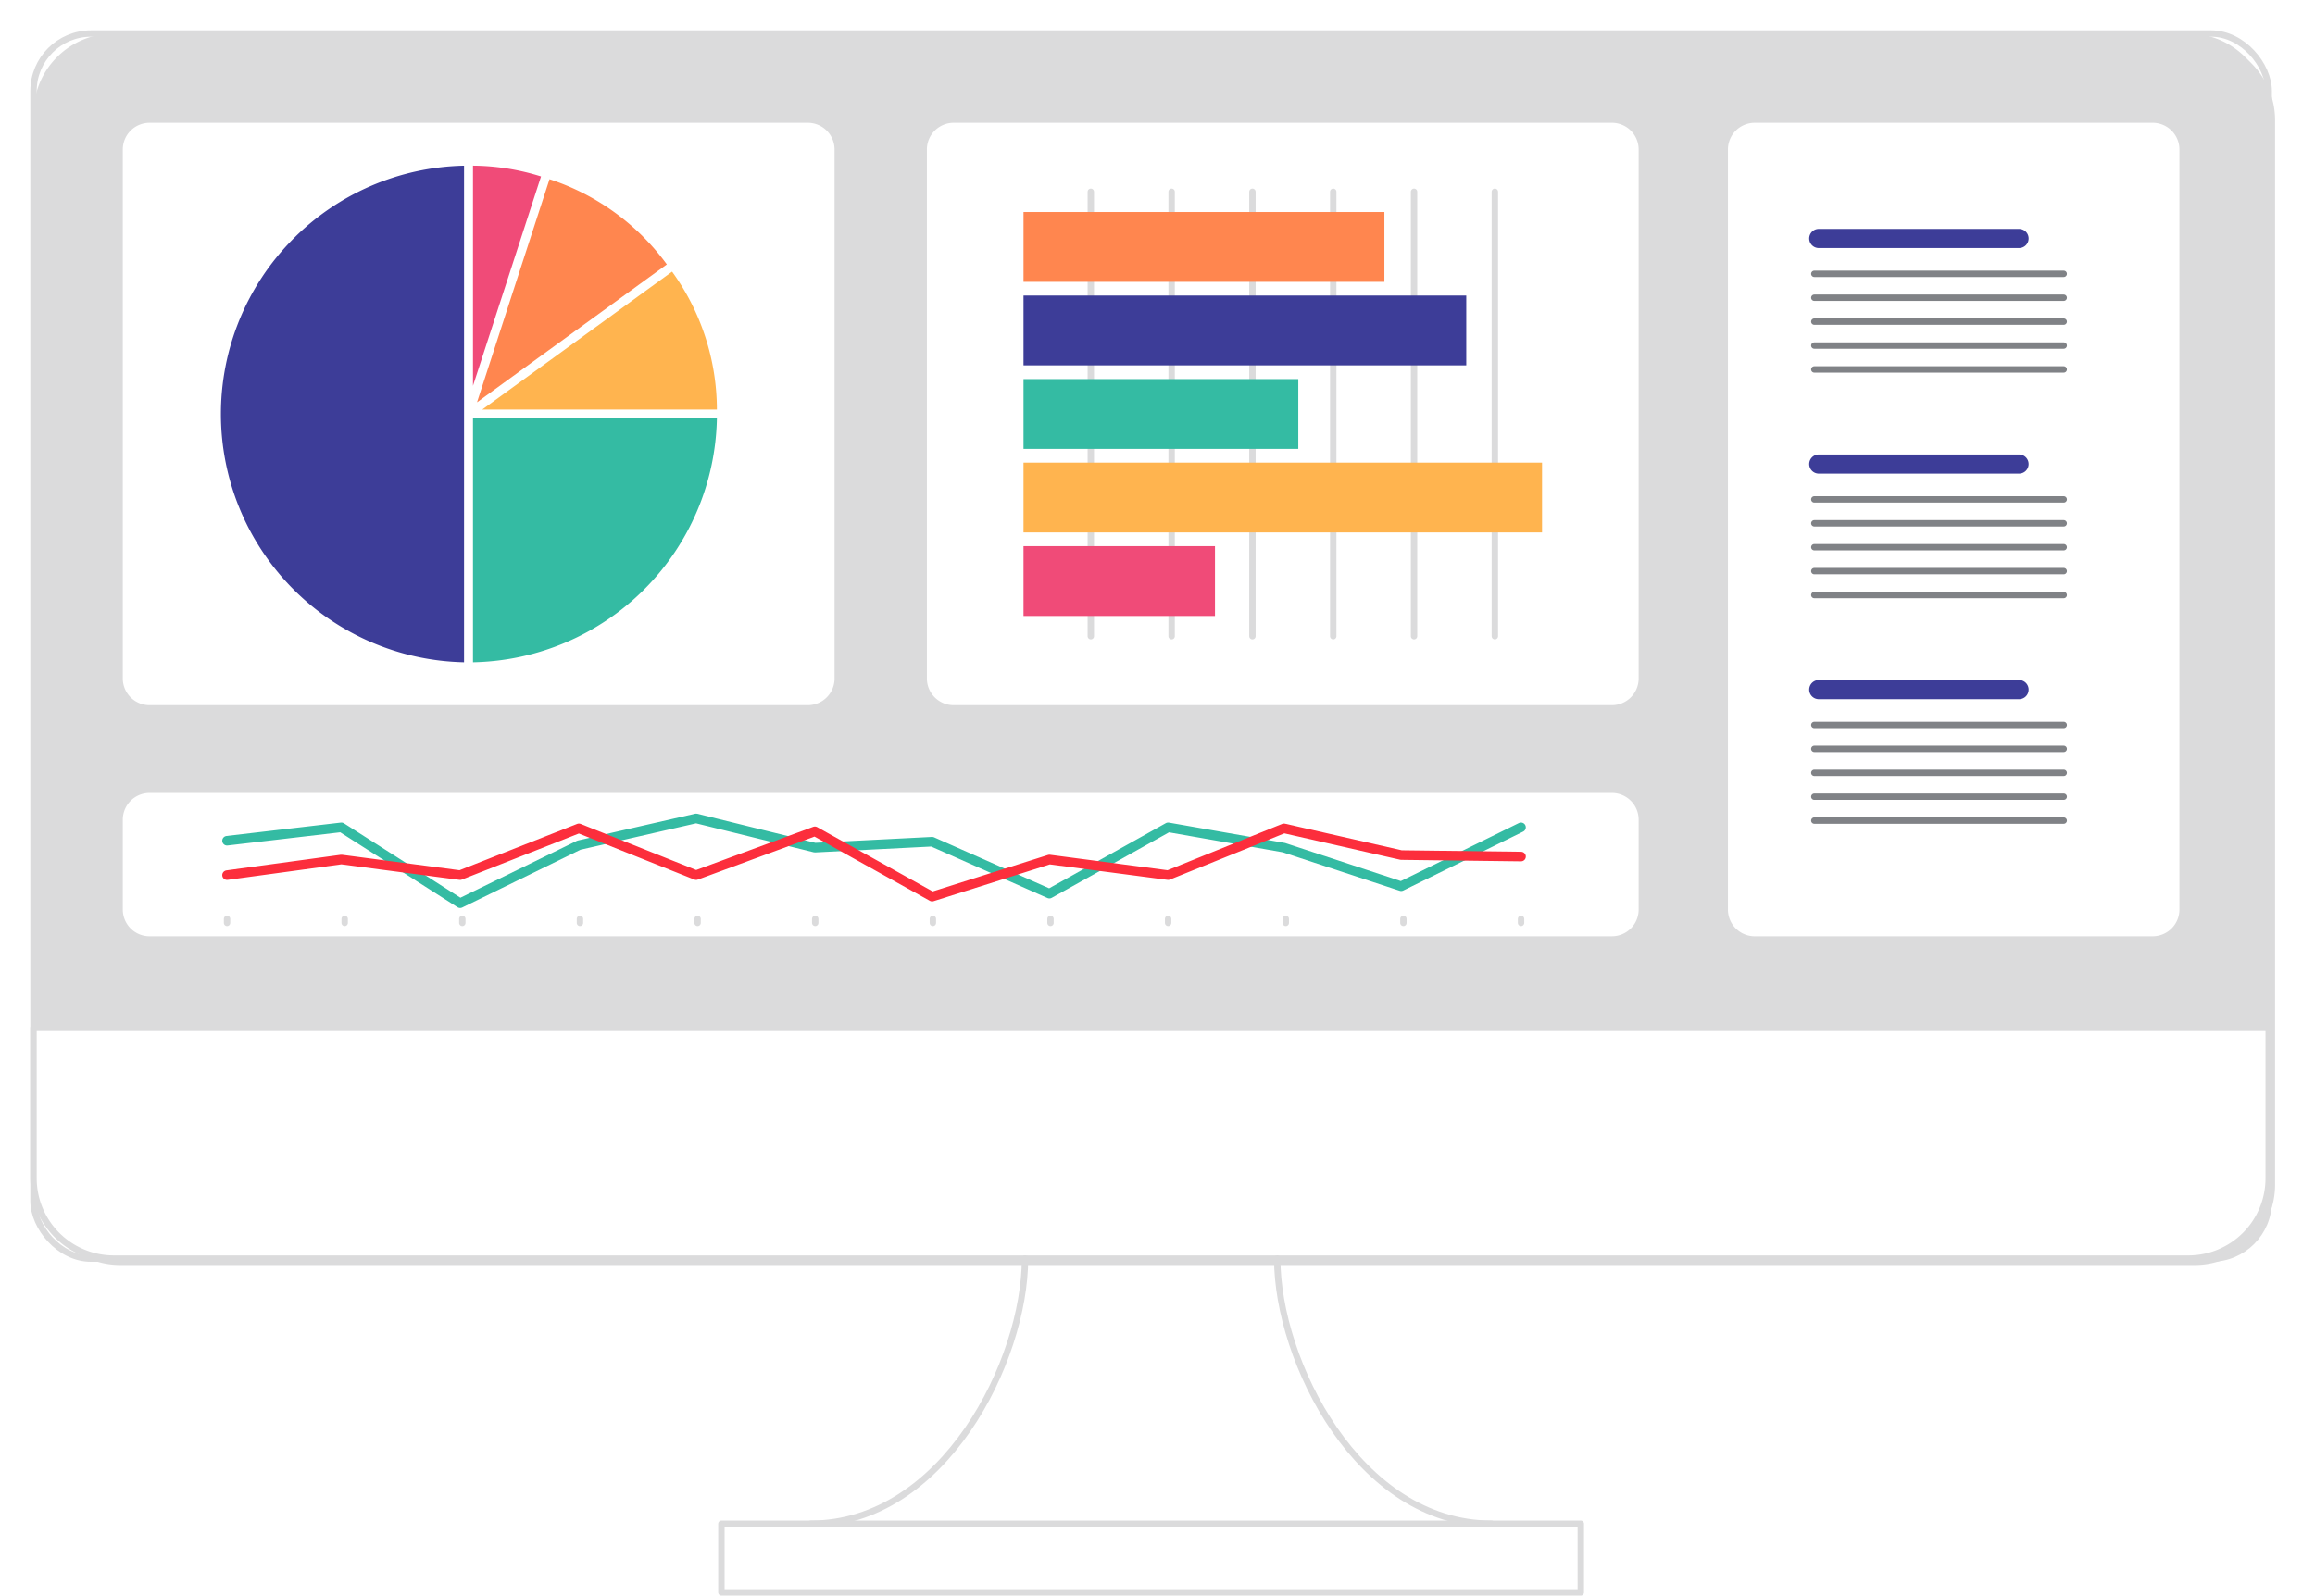 <svg xmlns="http://www.w3.org/2000/svg" xmlns:xlink="http://www.w3.org/1999/xlink" width="725" height="499.824" viewBox="0 0 725 499.824">
  <defs>
    <clipPath id="clip-path">
      <rect id="Rectangle_497" data-name="Rectangle 497" width="269.15" height="104.549" fill="#fff"/>
    </clipPath>
    <filter id="Union_1" x="0" y="0" width="725" height="408.775" filterUnits="userSpaceOnUse">
      <feOffset dx="2" dy="2" input="SourceAlpha"/>
      <feGaussianBlur stdDeviation="4" result="blur"/>
      <feFlood flood-opacity="0.161"/>
      <feComposite operator="in" in2="blur"/>
      <feComposite in="SourceGraphic"/>
    </filter>
  </defs>
  <g id="HERO-Reporting" transform="translate(9.499 9.5)">
    <g id="Group_749" data-name="Group 749" transform="translate(1 1)">
      <g id="Group_1050" data-name="Group 1050" transform="translate(215.5 383.775)">
        <g id="Group_1050-2" data-name="Group 1050" clip-path="url(#clip-path)">
          <path id="Path_1252" data-name="Path 1252" d="M241.192,83.055c-41.636,0-67.118-51.01-67.118-83.055h-79c0,32.045-25.482,83.055-67.118,83.055H0v21.494H269.15V83.055Z" fill="#fff"/>
        </g>
      </g>
      <g transform="matrix(1, 0, 0, 1, -10.5, -10.5)" filter="url(#Union_1)">
        <path id="Union_1-2" data-name="Union 1" d="M25.161,383.775A25.162,25.162,0,0,1,0,358.612V25.163A25.162,25.162,0,0,1,25.161,0H674.837A25.164,25.164,0,0,1,700,25.163V358.612a25.163,25.163,0,0,1-25.163,25.163Z" transform="translate(10.5 10.5)" fill="#dbdbdc" stroke="rgba(0,0,0,0)" stroke-miterlimit="10" stroke-width="1"/>
      </g>
      <path id="Path_996" data-name="Path 996" d="M675.838,384.774H26.162A25.162,25.162,0,0,1,1,359.612V26.162A25.162,25.162,0,0,1,26.162,1H675.838A25.162,25.162,0,0,1,701,26.162v333.45a25.162,25.162,0,0,1-25.162,25.162" transform="translate(-1 -1)" fill="#dbdbdc"/>
      <rect id="Rectangle_412" data-name="Rectangle 412" width="700" height="383.774" rx="18" transform="translate(0 0)" fill="none" stroke="#dbdbdc" stroke-linecap="round" stroke-linejoin="round" stroke-width="2"/>
      <path id="Path_997" data-name="Path 997" d="M235.522,203.453H29.387A8.388,8.388,0,0,1,21,195.066V29.387A8.388,8.388,0,0,1,29.387,21H235.522a8.387,8.387,0,0,1,8.387,8.387V195.066a8.387,8.387,0,0,1-8.387,8.387" transform="translate(6.958 6.958)" fill="#fff"/>
      <path id="Path_998" data-name="Path 998" d="M415.667,203.453H209.532a8.388,8.388,0,0,1-8.387-8.387V29.387A8.388,8.388,0,0,1,209.532,21H415.667a8.387,8.387,0,0,1,8.387,8.387V195.066a8.387,8.387,0,0,1-8.387,8.387" transform="translate(78.635 6.958)" fill="#fff"/>
      <path id="Path_999" data-name="Path 999" d="M487.344,216.089H29.387A8.387,8.387,0,0,1,21,207.7V179.566a8.387,8.387,0,0,1,8.387-8.387H487.344a8.387,8.387,0,0,1,8.387,8.387V207.7a8.387,8.387,0,0,1-8.387,8.387" transform="translate(6.958 66.712)" fill="#fff"/>
      <path id="Path_1000" data-name="Path 1000" d="M513.614,275.843H388.994a8.387,8.387,0,0,1-8.387-8.387V29.387A8.388,8.388,0,0,1,388.994,21h124.62A8.388,8.388,0,0,1,522,29.387V267.456a8.387,8.387,0,0,1-8.387,8.387" transform="translate(150.04 6.958)" fill="#fff"/>
      <path id="Path_1001" data-name="Path 1001" d="M675.838,296.119H26.162A25.162,25.162,0,0,1,1,270.957V223.815H701v47.142a25.162,25.162,0,0,1-25.162,25.162" transform="translate(-1 87.655)" fill="#fff"/>
      <path id="Path_1002" data-name="Path 1002" d="M675.838,296.119H26.162A25.162,25.162,0,0,1,1,270.957V223.815H701v47.142A25.162,25.162,0,0,1,675.838,296.119Z" transform="translate(-1 87.655)" fill="none" stroke="#dbdbdc" stroke-linecap="round" stroke-linejoin="round" stroke-width="2"/>
      <path id="Path_1003" data-name="Path 1003" d="M175.107,358.594c41.636,0,67.118-51.01,67.118-83.055" transform="translate(68.275 108.235)" fill="none" stroke="#dbdbdc" stroke-linecap="round" stroke-linejoin="round" stroke-width="2"/>
      <path id="Path_1004" data-name="Path 1004" d="M346.753,358.594c-41.636,0-67.118-51.01-67.118-83.055" transform="translate(109.865 108.235)" fill="none" stroke="#dbdbdc" stroke-linecap="round" stroke-linejoin="round" stroke-width="2"/>
      <path id="Path_1005" data-name="Path 1005" d="M123.065,33.648l-22.707,69.886,59.448-43.192a73.91,73.91,0,0,0-36.741-26.694" transform="translate(38.533 11.991)" fill="#ff864f"/>
      <path id="Path_1006" data-name="Path 1006" d="M102.758,89.411l18.008-55.421a72.76,72.76,0,0,0-21.311-3.376v68.96Z" transform="translate(38.174 10.784)" fill="#f04b78"/>
      <path id="Path_1007" data-name="Path 1007" d="M119.2,186.182V108.4h0V30.617a77.8,77.8,0,0,0,0,155.565" transform="translate(15.633 10.785)" fill="#3d3d98"/>
      <path id="Path_1008" data-name="Path 1008" d="M160.982,54.362,101.534,97.554h73.481a73.917,73.917,0,0,0-14.033-43.192" transform="translate(39.001 20.232)" fill="#ffb44f"/>
      <path id="Path_1009" data-name="Path 1009" d="M99.455,87.261v76.385a77.887,77.887,0,0,0,76.386-76.385Z" transform="translate(38.174 33.322)" fill="#34bba3"/>
      <line id="Line_73" data-name="Line 73" y2="139.221" transform="translate(457.654 49.574)" fill="none" stroke="#dbdbdc" stroke-linecap="round" stroke-miterlimit="10" stroke-width="2"/>
      <line id="Line_74" data-name="Line 74" y2="139.221" transform="translate(331.116 49.574)" fill="none" stroke="#dbdbdc" stroke-linecap="round" stroke-miterlimit="10" stroke-width="2"/>
      <line id="Line_75" data-name="Line 75" y2="139.221" transform="translate(356.424 49.574)" fill="none" stroke="#dbdbdc" stroke-linecap="round" stroke-miterlimit="10" stroke-width="2"/>
      <line id="Line_76" data-name="Line 76" y2="139.221" transform="translate(381.731 49.574)" fill="none" stroke="#dbdbdc" stroke-linecap="round" stroke-miterlimit="10" stroke-width="2"/>
      <line id="Line_77" data-name="Line 77" y2="139.221" transform="translate(407.039 49.574)" fill="none" stroke="#dbdbdc" stroke-linecap="round" stroke-miterlimit="10" stroke-width="2"/>
      <line id="Line_78" data-name="Line 78" y2="139.221" transform="translate(432.347 49.574)" fill="none" stroke="#dbdbdc" stroke-linecap="round" stroke-miterlimit="10" stroke-width="2"/>
      <rect id="Rectangle_413" data-name="Rectangle 413" width="113.022" height="21.869" transform="translate(310.037 55.916)" fill="#ff864f"/>
      <rect id="Rectangle_414" data-name="Rectangle 414" width="59.968" height="21.869" transform="translate(310.036 160.585)" fill="#f04b78"/>
      <rect id="Rectangle_415" data-name="Rectangle 415" width="162.398" height="21.869" transform="translate(310.036 134.417)" fill="#ffb44f"/>
      <rect id="Rectangle_416" data-name="Rectangle 416" width="86.058" height="21.869" transform="translate(310.036 108.25)" fill="#34bba3"/>
      <rect id="Rectangle_417" data-name="Rectangle 417" width="138.663" height="21.869" transform="translate(310.037 82.083)" fill="#3d3d98"/>
      <line id="Line_79" data-name="Line 79" x2="78.096" transform="translate(557.703 75.279)" fill="none" stroke="#808286" stroke-linecap="round" stroke-miterlimit="10" stroke-width="2"/>
      <line id="Line_80" data-name="Line 80" x2="62.719" transform="translate(559.101 64.203)" fill="none" stroke="#3d3d98" stroke-linecap="round" stroke-miterlimit="10" stroke-width="6"/>
      <line id="Line_81" data-name="Line 81" x2="78.096" transform="translate(557.703 82.767)" fill="none" stroke="#808286" stroke-linecap="round" stroke-miterlimit="10" stroke-width="2"/>
      <line id="Line_82" data-name="Line 82" x2="78.096" transform="translate(557.703 90.255)" fill="none" stroke="#808286" stroke-linecap="round" stroke-miterlimit="10" stroke-width="2"/>
      <line id="Line_83" data-name="Line 83" x2="78.096" transform="translate(557.703 97.744)" fill="none" stroke="#808286" stroke-linecap="round" stroke-miterlimit="10" stroke-width="2"/>
      <line id="Line_84" data-name="Line 84" x2="78.096" transform="translate(557.703 105.232)" fill="none" stroke="#808286" stroke-linecap="round" stroke-miterlimit="10" stroke-width="2"/>
      <line id="Line_85" data-name="Line 85" x2="78.096" transform="translate(557.703 145.94)" fill="none" stroke="#808286" stroke-linecap="round" stroke-miterlimit="10" stroke-width="2"/>
      <line id="Line_86" data-name="Line 86" x2="62.719" transform="translate(559.101 134.865)" fill="none" stroke="#3d3d98" stroke-linecap="round" stroke-miterlimit="10" stroke-width="6"/>
      <line id="Line_87" data-name="Line 87" x2="78.096" transform="translate(557.703 153.429)" fill="none" stroke="#808286" stroke-linecap="round" stroke-miterlimit="10" stroke-width="2"/>
      <line id="Line_88" data-name="Line 88" x2="78.096" transform="translate(557.703 160.917)" fill="none" stroke="#808286" stroke-linecap="round" stroke-miterlimit="10" stroke-width="2"/>
      <line id="Line_89" data-name="Line 89" x2="78.096" transform="translate(557.703 168.405)" fill="none" stroke="#808286" stroke-linecap="round" stroke-miterlimit="10" stroke-width="2"/>
      <line id="Line_90" data-name="Line 90" x2="78.096" transform="translate(557.703 175.894)" fill="none" stroke="#808286" stroke-linecap="round" stroke-miterlimit="10" stroke-width="2"/>
      <line id="Line_91" data-name="Line 91" x2="78.096" transform="translate(557.703 216.602)" fill="none" stroke="#808286" stroke-linecap="round" stroke-miterlimit="10" stroke-width="2"/>
      <line id="Line_92" data-name="Line 92" x2="62.719" transform="translate(559.101 205.526)" fill="none" stroke="#3d3d98" stroke-linecap="round" stroke-miterlimit="10" stroke-width="6"/>
      <line id="Line_93" data-name="Line 93" x2="78.096" transform="translate(557.703 224.09)" fill="none" stroke="#808286" stroke-linecap="round" stroke-miterlimit="10" stroke-width="2"/>
      <line id="Line_94" data-name="Line 94" x2="78.096" transform="translate(557.703 231.578)" fill="none" stroke="#808286" stroke-linecap="round" stroke-miterlimit="10" stroke-width="2"/>
      <line id="Line_95" data-name="Line 95" x2="78.096" transform="translate(557.703 239.067)" fill="none" stroke="#808286" stroke-linecap="round" stroke-miterlimit="10" stroke-width="2"/>
      <line id="Line_96" data-name="Line 96" x2="78.096" transform="translate(557.703 246.555)" fill="none" stroke="#808286" stroke-linecap="round" stroke-miterlimit="10" stroke-width="2"/>
      <rect id="Rectangle_419" data-name="Rectangle 419" width="269.15" height="21.494" transform="translate(215.425 466.83)" fill="none" stroke="#dbdbdc" stroke-linecap="round" stroke-linejoin="round" stroke-width="2"/>
    </g>
    <line id="Line_97" data-name="Line 97" y2="1.258" transform="translate(466.853 278.349)" fill="none" stroke="#dbdbdc" stroke-linecap="round" stroke-miterlimit="10" stroke-width="2"/>
    <line id="Line_98" data-name="Line 98" y2="1.258" transform="translate(430.012 278.349)" fill="none" stroke="#dbdbdc" stroke-linecap="round" stroke-miterlimit="10" stroke-width="2"/>
    <line id="Line_99" data-name="Line 99" y2="1.258" transform="translate(393.172 278.349)" fill="none" stroke="#dbdbdc" stroke-linecap="round" stroke-miterlimit="10" stroke-width="2"/>
    <line id="Line_100" data-name="Line 100" y2="1.258" transform="translate(356.331 278.349)" fill="none" stroke="#dbdbdc" stroke-linecap="round" stroke-miterlimit="10" stroke-width="2"/>
    <line id="Line_101" data-name="Line 101" y2="1.258" transform="translate(319.491 278.349)" fill="none" stroke="#dbdbdc" stroke-linecap="round" stroke-miterlimit="10" stroke-width="2"/>
    <line id="Line_102" data-name="Line 102" y2="1.258" transform="translate(282.65 278.349)" fill="none" stroke="#dbdbdc" stroke-linecap="round" stroke-miterlimit="10" stroke-width="2"/>
    <line id="Line_103" data-name="Line 103" y2="1.258" transform="translate(245.81 278.349)" fill="none" stroke="#dbdbdc" stroke-linecap="round" stroke-miterlimit="10" stroke-width="2"/>
    <line id="Line_104" data-name="Line 104" y2="1.258" transform="translate(208.97 278.349)" fill="none" stroke="#dbdbdc" stroke-linecap="round" stroke-miterlimit="10" stroke-width="2"/>
    <line id="Line_105" data-name="Line 105" y2="1.258" transform="translate(172.129 278.349)" fill="none" stroke="#dbdbdc" stroke-linecap="round" stroke-miterlimit="10" stroke-width="2"/>
    <line id="Line_106" data-name="Line 106" y2="1.258" transform="translate(135.289 278.349)" fill="none" stroke="#dbdbdc" stroke-linecap="round" stroke-miterlimit="10" stroke-width="2"/>
    <line id="Line_107" data-name="Line 107" y2="1.258" transform="translate(98.448 278.349)" fill="none" stroke="#dbdbdc" stroke-linecap="round" stroke-miterlimit="10" stroke-width="2"/>
    <line id="Line_108" data-name="Line 108" y2="1.258" transform="translate(61.608 278.349)" fill="none" stroke="#dbdbdc" stroke-linecap="round" stroke-miterlimit="10" stroke-width="2"/>
    <path id="Path_1010" data-name="Path 1010" d="M44.354,183.877l35.808-4.194,37.188,23.764,37.189-18.173,36.722-8.387,37.189,9.159,36.722-1.861,36.724,16.27,37.188-20.773,36.26,6.363,36.722,12.086,37.53-18.449" transform="translate(17.25 69.983)" fill="none" stroke="#34bba3" stroke-linecap="round" stroke-linejoin="round" stroke-width="3"/>
    <path id="Path_1011" data-name="Path 1011" d="M44.354,193.766l35.808-4.888,37.188,4.888,37.189-14.65,36.722,14.65,37.189-13.72L265.174,200.5,301.9,188.878l37.188,4.888,36.26-14.65,36.722,8.366,37.53.465" transform="translate(17.25 70.87)" fill="none" stroke="#fc2e3c" stroke-linecap="round" stroke-linejoin="round" stroke-width="3"/>
  </g>
</svg>
